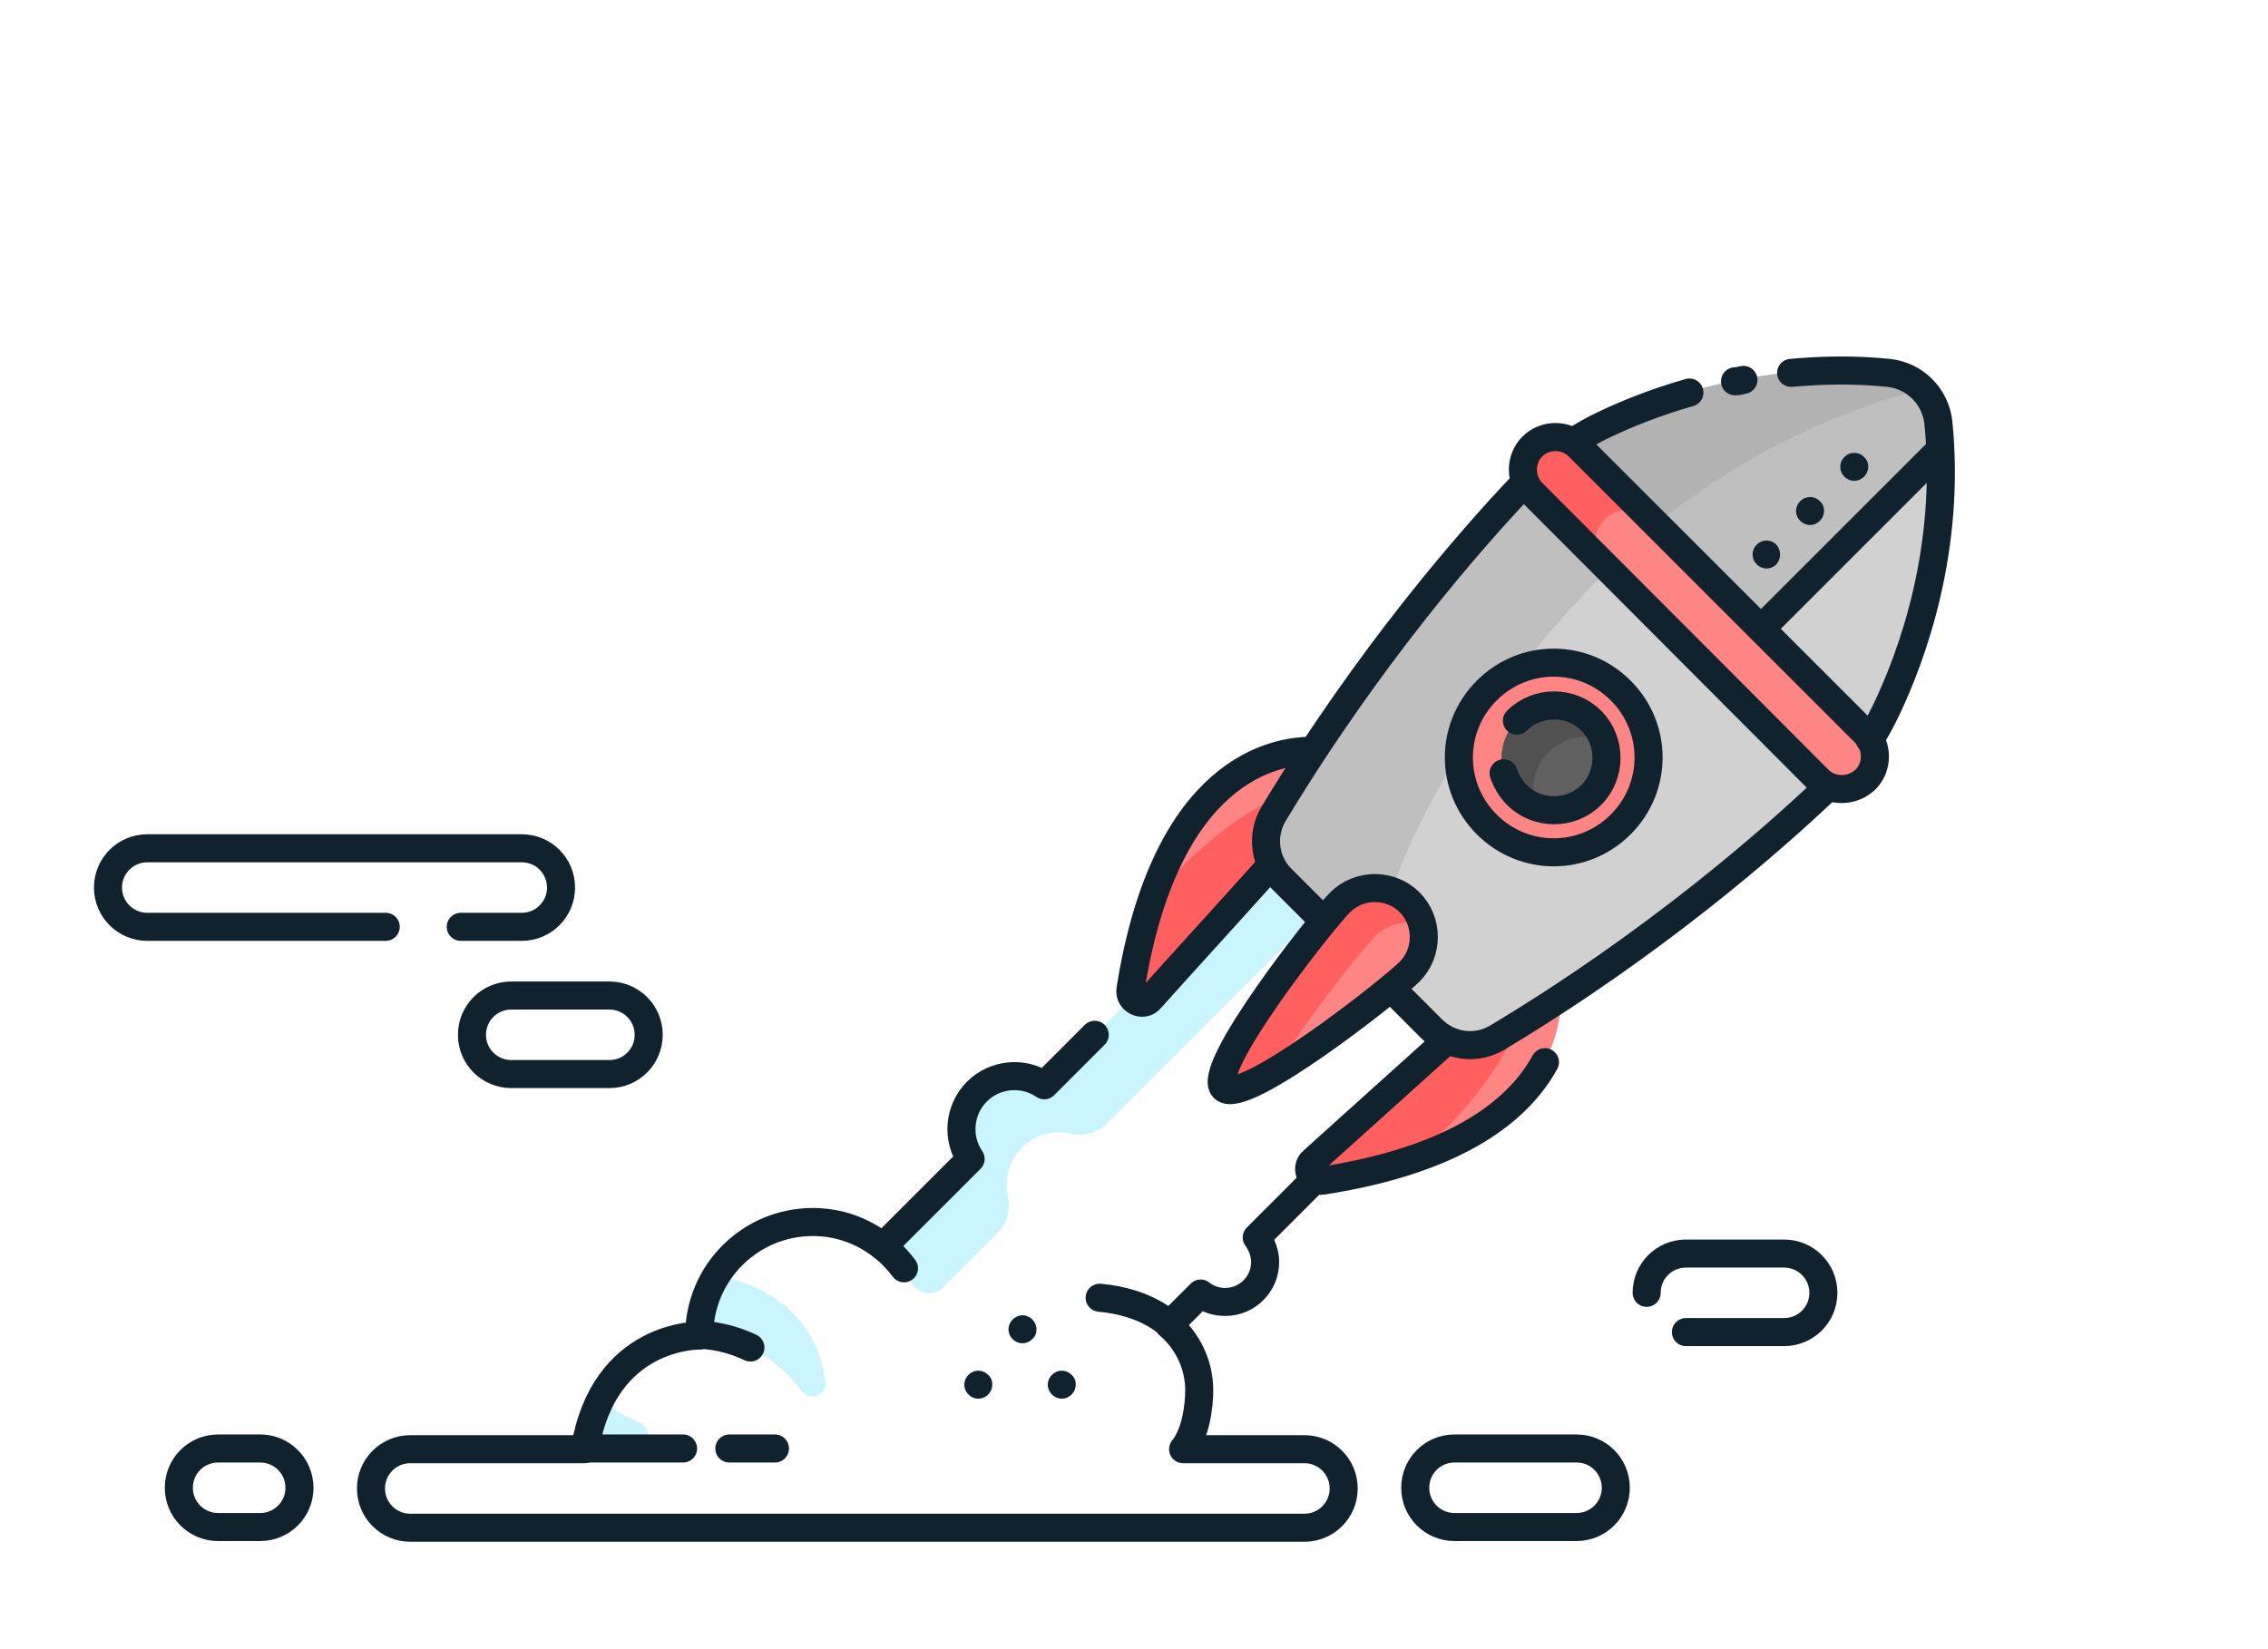 <?xml version="1.0" encoding="UTF-8"?>
<svg width="220px" height="160px" viewBox="0 0 220 160" version="1.1" xmlns="http://www.w3.org/2000/svg" xmlns:xlink="http://www.w3.org/1999/xlink">
    <!-- Generator: Sketch 63.1 (92452) - https://sketch.com -->
    <title>feat-seo</title>
    <desc>Created with Sketch.</desc>
    <g id="Resellers" stroke="none" stroke-width="1" fill="none" fill-rule="evenodd">
        <g id="Resellers/Features" transform="translate(-131, -548)">
            <g id="feat-seo" transform="translate(131, 548)">
                <rect id="Rectangle" fill="#FFFFFF" x="0" y="0" width="220" height="160"></rect>
                <g id="Group" transform="translate(10, 24)">
                    <g id="sheens_2" stroke-linecap="round" transform="translate(89.796, 29.252)" stroke="#FFFFFF" stroke-width="2.721">
                        <line x1="54.014" y1="10.952" x2="16.19" y2="10.952" id="Stroke-2"></line>
                        <line x1="55.714" y1="0.68" x2="5.646" y2="0.68" id="Stroke-3"></line>
                        <line x1="89.932" y1="44.014" x2="46.259" y2="44.014" id="Stroke-4"></line>
                        <line x1="79.66" y1="33.741" x2="58.844" y2="33.741" id="Stroke-5"></line>
                        <line x1="10.952" y1="10.952" x2="6.939" y2="10.952" id="Stroke-6"></line>
                        <line x1="1.905" y1="10.952" x2="0" y2="10.952" id="Stroke-7"></line>
                        <line x1="95.034" y1="44.014" x2="96.395" y2="44.014" id="Stroke-8"></line>
                        <line x1="101.429" y1="44.014" x2="109.796" y2="44.014" id="Stroke-9"></line>
                    </g>
                    <g id="illustration" transform="translate(0, 11.565)">
                        <g id="fill" fill-rule="nonzero">
                            <path d="M116.531,104.966 L104.762,104.966 C105.986,103.469 106.327,100.816 106.327,99.252 C106.327,96.735 105.17,94.422 103.401,92.925 L106.463,89.864 C107.143,90.408 107.959,90.68 108.844,90.68 C111.02,90.68 112.721,88.912 112.721,86.803 C112.721,85.918 112.381,85.102 111.905,84.422 L135.578,60.748 L117.891,43.061 L91.293,69.66 C89.32,68.299 86.531,68.503 84.762,70.272 C82.993,72.041 82.789,74.83 84.15,76.803 L75.646,85.306 C73.741,83.81 71.429,82.925 68.844,82.925 C62.789,82.925 57.823,87.891 57.823,93.946 C57.823,93.946 48.571,93.741 46.735,104.966 L29.796,104.966 C27.687,104.966 25.986,106.667 25.986,108.776 C25.986,110.884 27.687,112.585 29.796,112.585 L116.531,112.585 C118.639,112.585 120.34,110.884 120.34,108.776 C120.34,106.667 118.639,104.966 116.531,104.966" id="Fill-2" fill="#FFFFFF"></path>
                            <path d="M81.429,89.388 L86.803,84.014 C87.755,83.061 88.027,81.769 87.755,80.476 C87.415,78.844 87.891,77.007 89.116,75.782 C90.408,74.49 92.177,74.014 93.81,74.422 C95.102,74.694 96.463,74.354 97.347,73.469 L122.653,48.163 L117.755,43.265 L91.156,69.864 C89.184,68.503 86.395,68.707 84.626,70.476 C82.857,72.245 82.653,75.034 84.014,77.007 L75.51,85.51 C75.51,85.51 77.279,86.871 78.571,89.184 C79.252,90 80.612,90.204 81.429,89.388" id="Fill-4" fill="#CAF4FF"></path>
                            <path d="M118.707,37.347 C118.707,37.347 103.81,34.354 99.728,60.34 C99.524,61.429 100.952,62.109 101.633,61.293 C106.531,55.85 117.211,44.014 117.211,44.014 L118.707,37.347 Z" id="Fill-6" fill="#FF8585"></path>
                            <path d="M141.293,60 C141.293,60 144.286,74.898 118.299,78.98 C117.211,79.184 116.531,77.755 117.347,77.075 C122.789,72.177 134.626,61.497 134.626,61.497 L141.293,60 Z" id="Fill-8" fill="#FF8585"></path>
                            <path d="M101.633,61.293 C106.531,55.85 117.211,44.014 117.211,44.014 L118.027,40.408 C114.354,41.156 108.639,43.673 101.837,51.565 C100.952,54.082 100.272,57.007 99.728,60.408 C99.524,61.497 100.884,62.109 101.633,61.293" id="Fill-10" fill="#FF5F5F"></path>
                            <path d="M117.347,77.075 C122.789,72.177 134.626,61.497 134.626,61.497 L138.231,60.68 C137.483,64.354 134.966,70.068 127.075,76.871 C124.558,77.755 121.633,78.435 118.231,78.98 C117.211,79.184 116.531,77.823 117.347,77.075" id="Fill-12" fill="#FF5F5F"></path>
                            <path d="M172.925,33.401 C175.51,28.027 179.252,17.687 178.027,5.442 C177.755,2.925 175.782,0.884 173.197,0.612 C161.224,-0.544 151.088,3.061 145.578,5.578 C142.925,6.803 140.476,8.571 138.435,10.68 C133.605,15.714 123.197,27.347 113.537,43.401 C112.313,45.442 112.653,48.095 114.354,49.728 L128.912,64.286 C130.612,65.986 133.197,66.327 135.238,65.102 C151.429,55.374 163.129,44.898 168.095,40.068 C170.068,38.163 171.701,35.918 172.925,33.401" id="Fill-14" fill="#D1D1D1"></path>
                            <path d="M148.299,17.415 C161.088,5.51 176.531,2.109 176.531,2.109 L176.531,2.109 C175.646,1.224 174.558,0.68 173.265,0.544 C161.224,-0.544 151.088,3.061 145.578,5.578 C142.925,6.803 140.476,8.571 138.435,10.68 C133.605,15.714 123.197,27.347 113.537,43.401 C112.313,45.442 112.653,48.095 114.354,49.728 L123.061,58.435 C126.327,37.279 148.095,17.619 148.299,17.415" id="Fill-16" fill="#BFBFBF"></path>
                            <path d="M158.571,27.755 L178.231,8.095 C178.163,7.211 178.163,6.327 178.027,5.374 C177.755,2.857 175.782,0.816 173.197,0.544 C161.156,-0.612 151.02,2.993 145.578,5.578 C143.537,6.531 141.701,7.755 140,9.184 L158.571,27.755 Z" id="Fill-18" fill="#BFBFBF"></path>
                            <path d="M176.531,2.177 C175.646,1.293 174.49,0.68 173.265,0.612 C161.156,-0.612 151.02,2.993 145.578,5.578 C143.537,6.531 141.701,7.755 140,9.184 L148.299,17.415 C161.02,5.578 176.463,2.177 176.531,2.177" id="Fill-20" fill="#B2B2B2"></path>
                            <path d="M166.395,40.068 L138.639,12.245 C137.415,11.02 137.415,8.98 138.639,7.755 C139.864,6.531 141.905,6.531 143.129,7.755 L170.952,35.578 C172.177,36.803 172.177,38.844 170.952,40.068 C169.66,41.293 167.619,41.293 166.395,40.068" id="Fill-22" fill="#FF8585"></path>
                            <path d="M145.646,14.83 C146.871,13.605 148.912,13.605 150.136,14.83 L143.129,7.823 C141.905,6.599 139.864,6.599 138.639,7.823 C137.415,9.048 137.415,11.088 138.639,12.313 L145.646,19.32 C144.422,18.095 144.422,16.054 145.646,14.83" id="Fill-24" fill="#FF5F5F"></path>
                            <path d="M147.211,44.422 C143.605,48.027 137.823,48.027 134.218,44.422 C130.612,40.816 130.612,35.034 134.218,31.429 C137.823,27.823 143.605,27.823 147.211,31.429 C150.816,35.034 150.816,40.816 147.211,44.422" id="Fill-26" fill="#FF8585"></path>
                            <path d="M137.143,41.565 C135.17,39.592 135.17,36.327 137.143,34.354 C139.116,32.381 142.381,32.381 144.354,34.354 C146.327,36.327 146.327,39.592 144.354,41.565 C142.313,43.537 139.116,43.537 137.143,41.565" id="Fill-28" fill="#606060"></path>
                            <path d="M140.204,37.415 C141.633,35.986 143.741,35.578 145.51,36.259 C145.238,35.578 144.898,34.898 144.354,34.354 C142.381,32.381 139.116,32.381 137.143,34.354 C135.17,36.327 135.17,39.592 137.143,41.565 C137.687,42.109 138.367,42.517 139.048,42.721 C138.367,40.952 138.776,38.844 140.204,37.415" id="Fill-30" fill="#515151"></path>
                            <path d="M126.735,58.707 C124.898,60.544 110.544,71.837 108.707,70 C106.871,68.163 118.163,53.81 120,51.973 C121.837,50.136 124.898,50.136 126.735,51.973 C128.571,53.81 128.571,56.871 126.735,58.707" id="Fill-32" fill="#FF8585"></path>
                            <path d="M123.333,55.306 C124.558,54.082 126.327,53.673 127.959,54.082 C127.755,53.265 127.347,52.585 126.735,51.905 C124.898,50.068 121.837,50.068 120,51.905 C118.163,53.741 106.871,68.095 108.707,69.932 C109.32,70.544 111.293,69.728 113.741,68.299 C116.599,63.401 122.109,56.599 123.333,55.306" id="Fill-34" fill="#FF5F5F"></path>
                            <path d="M70.068,98.503 C69.592,94.762 67.415,89.864 59.456,88.095 C58.367,89.796 57.755,91.769 57.755,93.946 C57.755,93.946 63.605,93.81 67.755,99.388 C68.571,100.476 70.204,99.796 70.068,98.503" id="Fill-36" fill="#CAF4FF"></path>
                            <path d="M46.667,104.966 L51.565,104.966 C52.993,104.966 53.401,102.993 52.041,102.449 C50.612,101.837 49.252,101.088 48.163,100.068 C47.551,101.429 47.007,103.061 46.667,104.966" id="Fill-38" fill="#CAF4FF"></path>
                            <path d="M142.925,112.585 L131.088,112.585 C128.98,112.585 127.279,110.884 127.279,108.776 C127.279,106.667 128.98,104.966 131.088,104.966 L142.925,104.966 C145.034,104.966 146.735,106.667 146.735,108.776 C146.735,110.884 145.034,112.585 142.925,112.585" id="Fill-40" fill="#FFFFFF"></path>
                            <path d="M15.238,112.585 L11.156,112.585 C9.048,112.585 7.347,110.884 7.347,108.776 C7.347,106.667 9.048,104.966 11.156,104.966 L15.238,104.966 C17.347,104.966 19.048,106.667 19.048,108.776 C19.048,110.884 17.347,112.585 15.238,112.585" id="Fill-42" fill="#FFFFFF"></path>
                            <path d="M40.68,54.354 L4.354,54.354 C2.245,54.354 0.544,52.653 0.544,50.544 C0.544,48.435 2.245,46.735 4.354,46.735 L40.68,46.735 C42.789,46.735 44.49,48.435 44.49,50.544 C44.49,52.653 42.789,54.354 40.68,54.354" id="Fill-44" fill="#FFFFFF"></path>
                            <path d="M49.116,68.639 L39.592,68.639 C37.483,68.639 35.782,66.939 35.782,64.83 C35.782,62.721 37.483,61.02 39.592,61.02 L49.116,61.02 C51.224,61.02 52.925,62.721 52.925,64.83 C52.925,66.939 51.224,68.639 49.116,68.639" id="Fill-46" fill="#FFFFFF"></path>
                            <path d="M162.993,93.673 L153.469,93.673 C151.361,93.673 149.66,91.973 149.66,89.864 C149.66,87.755 151.361,86.054 153.469,86.054 L162.993,86.054 C165.102,86.054 166.803,87.755 166.803,89.864 C166.803,91.973 165.102,93.673 162.993,93.673" id="Fill-48" fill="#FFFFFF"></path>
                        </g>
                        <g id="stroke">
                            <path d="M170.816,10.68 C170.272,11.224 169.456,11.224 168.912,10.68 C168.367,10.136 168.367,9.32 168.912,8.776 C169.456,8.231 170.272,8.231 170.816,8.776 C171.361,9.252 171.361,10.136 170.816,10.68" id="Fill-2_1_" fill="#0F222E" fill-rule="nonzero"></path>
                            <path d="M166.531,14.966 C165.986,15.51 165.17,15.51 164.626,14.966 C164.082,14.422 164.082,13.605 164.626,13.061 C165.17,12.517 165.986,12.517 166.531,13.061 C167.075,13.537 167.075,14.422 166.531,14.966" id="Fill-4_1_" fill="#0F222E" fill-rule="nonzero"></path>
                            <path d="M162.313,19.184 C161.769,19.728 160.952,19.728 160.408,19.184 C159.864,18.639 159.864,17.823 160.408,17.279 C160.952,16.735 161.769,16.735 162.313,17.279 C162.789,17.823 162.789,18.639 162.313,19.184" id="Fill-6_1_" fill="#0F222E" fill-rule="nonzero"></path>
                            <path d="M85.85,99.728 C85.306,100.272 84.49,100.272 83.946,99.728 C83.401,99.184 83.401,98.367 83.946,97.823 C84.49,97.279 85.306,97.279 85.85,97.823 C86.395,98.299 86.395,99.184 85.85,99.728" id="Fill-8_1_" fill="#0F222E" fill-rule="nonzero"></path>
                            <path d="M93.946,99.728 C93.401,100.272 92.585,100.272 92.041,99.728 C91.497,99.184 91.497,98.367 92.041,97.823 C92.585,97.279 93.401,97.279 93.946,97.823 C94.49,98.299 94.49,99.184 93.946,99.728" id="Fill-10_1_" fill="#0F222E" fill-rule="nonzero"></path>
                            <path d="M90.136,94.354 C89.592,94.898 88.776,94.898 88.231,94.354 C87.687,93.81 87.687,92.993 88.231,92.449 C88.776,91.905 89.592,91.905 90.136,92.449 C90.68,92.993 90.68,93.878 90.136,94.354" id="Fill-12_1_" fill="#0F222E" fill-rule="nonzero"></path>
                            <path d="M166.395,40.068 L138.639,12.245 C137.415,11.02 137.415,8.98 138.639,7.755 C139.864,6.531 141.905,6.531 143.129,7.755 L170.952,35.578 C172.177,36.803 172.177,38.844 170.952,40.068 C169.66,41.293 167.619,41.293 166.395,40.068 Z" id="Stroke-14_1_" stroke="#0F222E" stroke-width="2.721" stroke-linejoin="round"></path>
                            <path d="M147.211,44.422 C143.605,48.027 137.823,48.027 134.218,44.422 C130.612,40.816 130.612,35.034 134.218,31.429 C137.823,27.823 143.605,27.823 147.211,31.429 C150.816,35.034 150.816,40.816 147.211,44.422 Z" id="Stroke-16_1_" stroke="#0F222E" stroke-width="2.721" stroke-linejoin="round"></path>
                            <path d="M137.143,34.354 C139.116,32.381 142.381,32.381 144.354,34.354 C146.327,36.327 146.327,39.592 144.354,41.565 C142.381,43.537 139.116,43.537 137.143,41.565 C136.531,40.952 136.122,40.204 135.85,39.456" id="Stroke-18_1_" stroke="#0F222E" stroke-width="2.721" stroke-linecap="round" stroke-linejoin="round"></path>
                            <path d="M126.735,58.707 C124.898,60.544 110.544,71.837 108.707,70 C106.871,68.163 118.163,53.81 120,51.973 C121.837,50.136 124.898,50.136 126.735,51.973 C128.571,53.81 128.571,56.871 126.735,58.707 Z" id="Stroke-20_1_" stroke="#0F222E" stroke-width="2.721" stroke-linejoin="round"></path>
                            <path d="M124.898,60.272 L128.912,64.286 C130.612,65.986 133.197,66.327 135.238,65.102 C150.544,55.918 161.837,45.986 167.211,40.884" id="Stroke-22" stroke="#0F222E" stroke-width="2.721" stroke-linejoin="round"></path>
                            <path d="M137.687,11.497 C132.585,16.871 122.721,28.163 113.537,43.401 C112.313,45.442 112.653,48.095 114.354,49.728 L118.231,53.605" id="Stroke-24" stroke="#0F222E" stroke-width="2.721" stroke-linejoin="round"></path>
                            <path d="M153.878,2.517 C150.544,3.469 147.687,4.626 145.578,5.646 C144.558,6.122 143.605,6.667 142.653,7.279" id="Stroke-26" stroke="#0F222E" stroke-width="2.721" stroke-linecap="round" stroke-linejoin="round"></path>
                            <path d="M159.116,1.293 C158.844,1.361 158.571,1.429 158.299,1.429" id="Stroke-28" stroke="#0F222E" stroke-width="2.721" stroke-linecap="round" stroke-linejoin="round"></path>
                            <path d="M171.361,36.19 C171.973,35.306 172.449,34.354 172.925,33.401 C175.51,28.027 179.252,17.687 178.027,5.442 C177.755,2.925 175.782,0.884 173.197,0.612 C169.864,0.272 166.735,0.34 163.741,0.612" id="Stroke-30" stroke="#0F222E" stroke-width="2.721" stroke-linecap="round" stroke-linejoin="round"></path>
                            <path d="M117.415,37.279 C113.741,37.211 103.061,38.98 99.66,60.408 C99.456,61.497 100.884,62.177 101.565,61.361 C104.49,58.095 109.524,52.585 113.061,48.639" id="Stroke-32" stroke="#0F222E" stroke-width="2.721" stroke-linejoin="round"></path>
                            <path d="M139.864,67.483 C137.483,71.837 131.837,76.871 118.299,78.98 C117.211,79.184 116.531,77.755 117.347,77.075 C120.68,74.082 126.395,68.912 130.34,65.374" id="Stroke-34" stroke="#0F222E" stroke-width="2.721" stroke-linecap="round" stroke-linejoin="round"></path>
                            <line x1="178.163" y1="8.095" x2="160.748" y2="25.51" id="Stroke-36" stroke="#0F222E" stroke-width="2.721" stroke-linejoin="round"></line>
                            <path d="M96.19,64.83 L91.293,69.728 C89.32,68.367 86.531,68.571 84.762,70.34 C82.993,72.109 82.789,74.898 84.15,76.871 L75.646,85.374 C73.741,83.878 71.429,82.993 68.844,82.993 C62.789,82.993 57.823,87.891 57.823,94.014 C57.823,94.014 48.571,93.81 46.735,105.034 L29.796,105.034 C27.687,105.034 25.986,106.735 25.986,108.844 C25.986,110.952 27.687,112.653 29.796,112.653 L116.531,112.653 C118.639,112.653 120.34,110.952 120.34,108.844 C120.34,106.735 118.639,105.034 116.531,105.034 L104.762,105.034 C105.986,103.537 106.327,100.884 106.327,99.32 C106.327,96.803 105.17,94.49 103.401,92.993 L106.463,89.932 C107.143,90.476 107.959,90.748 108.844,90.748 C111.02,90.748 112.721,88.98 112.721,86.871 C112.721,85.986 112.381,85.17 111.905,84.49 L117.823,78.571" id="Stroke-38" stroke="#0F222E" stroke-width="2.721" stroke-linecap="round" stroke-linejoin="round"></path>
                            <line x1="46.667" y1="104.966" x2="56.259" y2="104.966" id="Stroke-40" stroke="#0F222E" stroke-width="2.721" stroke-linecap="round" stroke-linejoin="round"></line>
                            <line x1="60.748" y1="104.966" x2="65.17" y2="104.966" id="Stroke-42" stroke="#0F222E" stroke-width="2.721" stroke-linecap="round" stroke-linejoin="round"></line>
                            <path d="M103.401,92.925 C103.401,92.925 101.293,90.748 96.667,90.34" id="Stroke-44" stroke="#0F222E" stroke-width="2.721" stroke-linecap="round" stroke-linejoin="round"></path>
                            <path d="M57.823,93.946 C57.823,93.946 60.068,93.878 62.789,95.17" id="Stroke-46" stroke="#0F222E" stroke-width="2.721" stroke-linecap="round" stroke-linejoin="round"></path>
                            <path d="M75.646,85.374 C75.646,85.374 76.667,86.122 77.687,87.483" id="Stroke-48" stroke="#0F222E" stroke-width="2.721" stroke-linecap="round" stroke-linejoin="round"></path>
                            <path d="M142.925,112.585 L131.088,112.585 C128.98,112.585 127.279,110.884 127.279,108.776 C127.279,106.667 128.98,104.966 131.088,104.966 L142.925,104.966 C145.034,104.966 146.735,106.667 146.735,108.776 C146.735,110.884 145.034,112.585 142.925,112.585 Z" id="Stroke-50" stroke="#0F222E" stroke-width="2.721" stroke-linejoin="round"></path>
                            <path d="M15.238,112.585 L11.156,112.585 C9.048,112.585 7.347,110.884 7.347,108.776 C7.347,106.667 9.048,104.966 11.156,104.966 L15.238,104.966 C17.347,104.966 19.048,106.667 19.048,108.776 C19.048,110.884 17.347,112.585 15.238,112.585 Z" id="Stroke-52" stroke="#0F222E" stroke-width="2.721" stroke-linejoin="round"></path>
                            <path d="M27.415,54.354 L4.286,54.354 C2.177,54.354 0.476,52.653 0.476,50.544 C0.476,48.435 2.177,46.735 4.286,46.735 L40.612,46.735 C42.721,46.735 44.422,48.435 44.422,50.544 C44.422,52.653 42.721,54.354 40.612,54.354 L34.694,54.354" id="Stroke-54" stroke="#0F222E" stroke-width="2.721" stroke-linecap="round" stroke-linejoin="round"></path>
                            <path d="M49.116,68.639 L39.592,68.639 C37.483,68.639 35.782,66.939 35.782,64.83 C35.782,62.721 37.483,61.02 39.592,61.02 L49.116,61.02 C51.224,61.02 52.925,62.721 52.925,64.83 C52.925,66.939 51.224,68.639 49.116,68.639 Z" id="Stroke-56" stroke="#0F222E" stroke-width="2.721" stroke-linecap="round" stroke-linejoin="round"></path>
                            <path d="M149.728,89.864 L149.728,89.864 C149.728,87.755 151.429,86.054 153.537,86.054 L163.061,86.054 C165.17,86.054 166.871,87.755 166.871,89.864 C166.871,91.973 165.17,93.673 163.061,93.673 L153.537,93.673" id="Stroke-58" stroke="#0F222E" stroke-width="2.721" stroke-linecap="round" stroke-linejoin="round"></path>
                        </g>
                    </g>
                    <g id="sheens_1" transform="translate(91.156, 0)" stroke="#FFFFFF" stroke-width="1.361">
                        <path d="M37.755,1.633 C37.755,2.517 37.075,3.197 36.19,3.197 C35.306,3.197 34.626,2.517 34.626,1.633 C34.626,0.748 35.306,0.068 36.19,0.068 C37.007,0.068 37.755,0.748 37.755,1.633 Z" id="Stroke-2_1_"></path>
                        <path d="M88.707,87.075 C88.707,87.959 88.027,88.639 87.143,88.639 C86.259,88.639 85.578,87.959 85.578,87.075 C85.578,86.19 86.259,85.51 87.143,85.51 C88.027,85.51 88.707,86.19 88.707,87.075 Z" id="Stroke-4_1_"></path>
                        <line x1="99.456" y1="46.463" x2="99.456" y2="47.687" id="Stroke-6_1_" stroke-linecap="round"></line>
                        <line x1="99.456" y1="51.361" x2="99.456" y2="52.585" id="Stroke-8_1_" stroke-linecap="round"></line>
                        <line x1="102.517" y1="49.524" x2="101.293" y2="49.524" id="Stroke-10" stroke-linecap="round"></line>
                        <line x1="97.619" y1="49.524" x2="96.395" y2="49.524" id="Stroke-12" stroke-linecap="round"></line>
                        <line x1="3.129" y1="8.844" x2="3.129" y2="10.068" id="Stroke-14" stroke-linecap="round"></line>
                        <line x1="3.129" y1="13.741" x2="3.129" y2="14.966" id="Stroke-16" stroke-linecap="round"></line>
                        <line x1="6.19" y1="11.905" x2="4.966" y2="11.905" id="Stroke-18" stroke-linecap="round"></line>
                        <line x1="1.293" y1="11.905" x2="0.068" y2="11.905" id="Stroke-20" stroke-linecap="round"></line>
                    </g>
                </g>
            </g>
        </g>
    </g>
</svg>